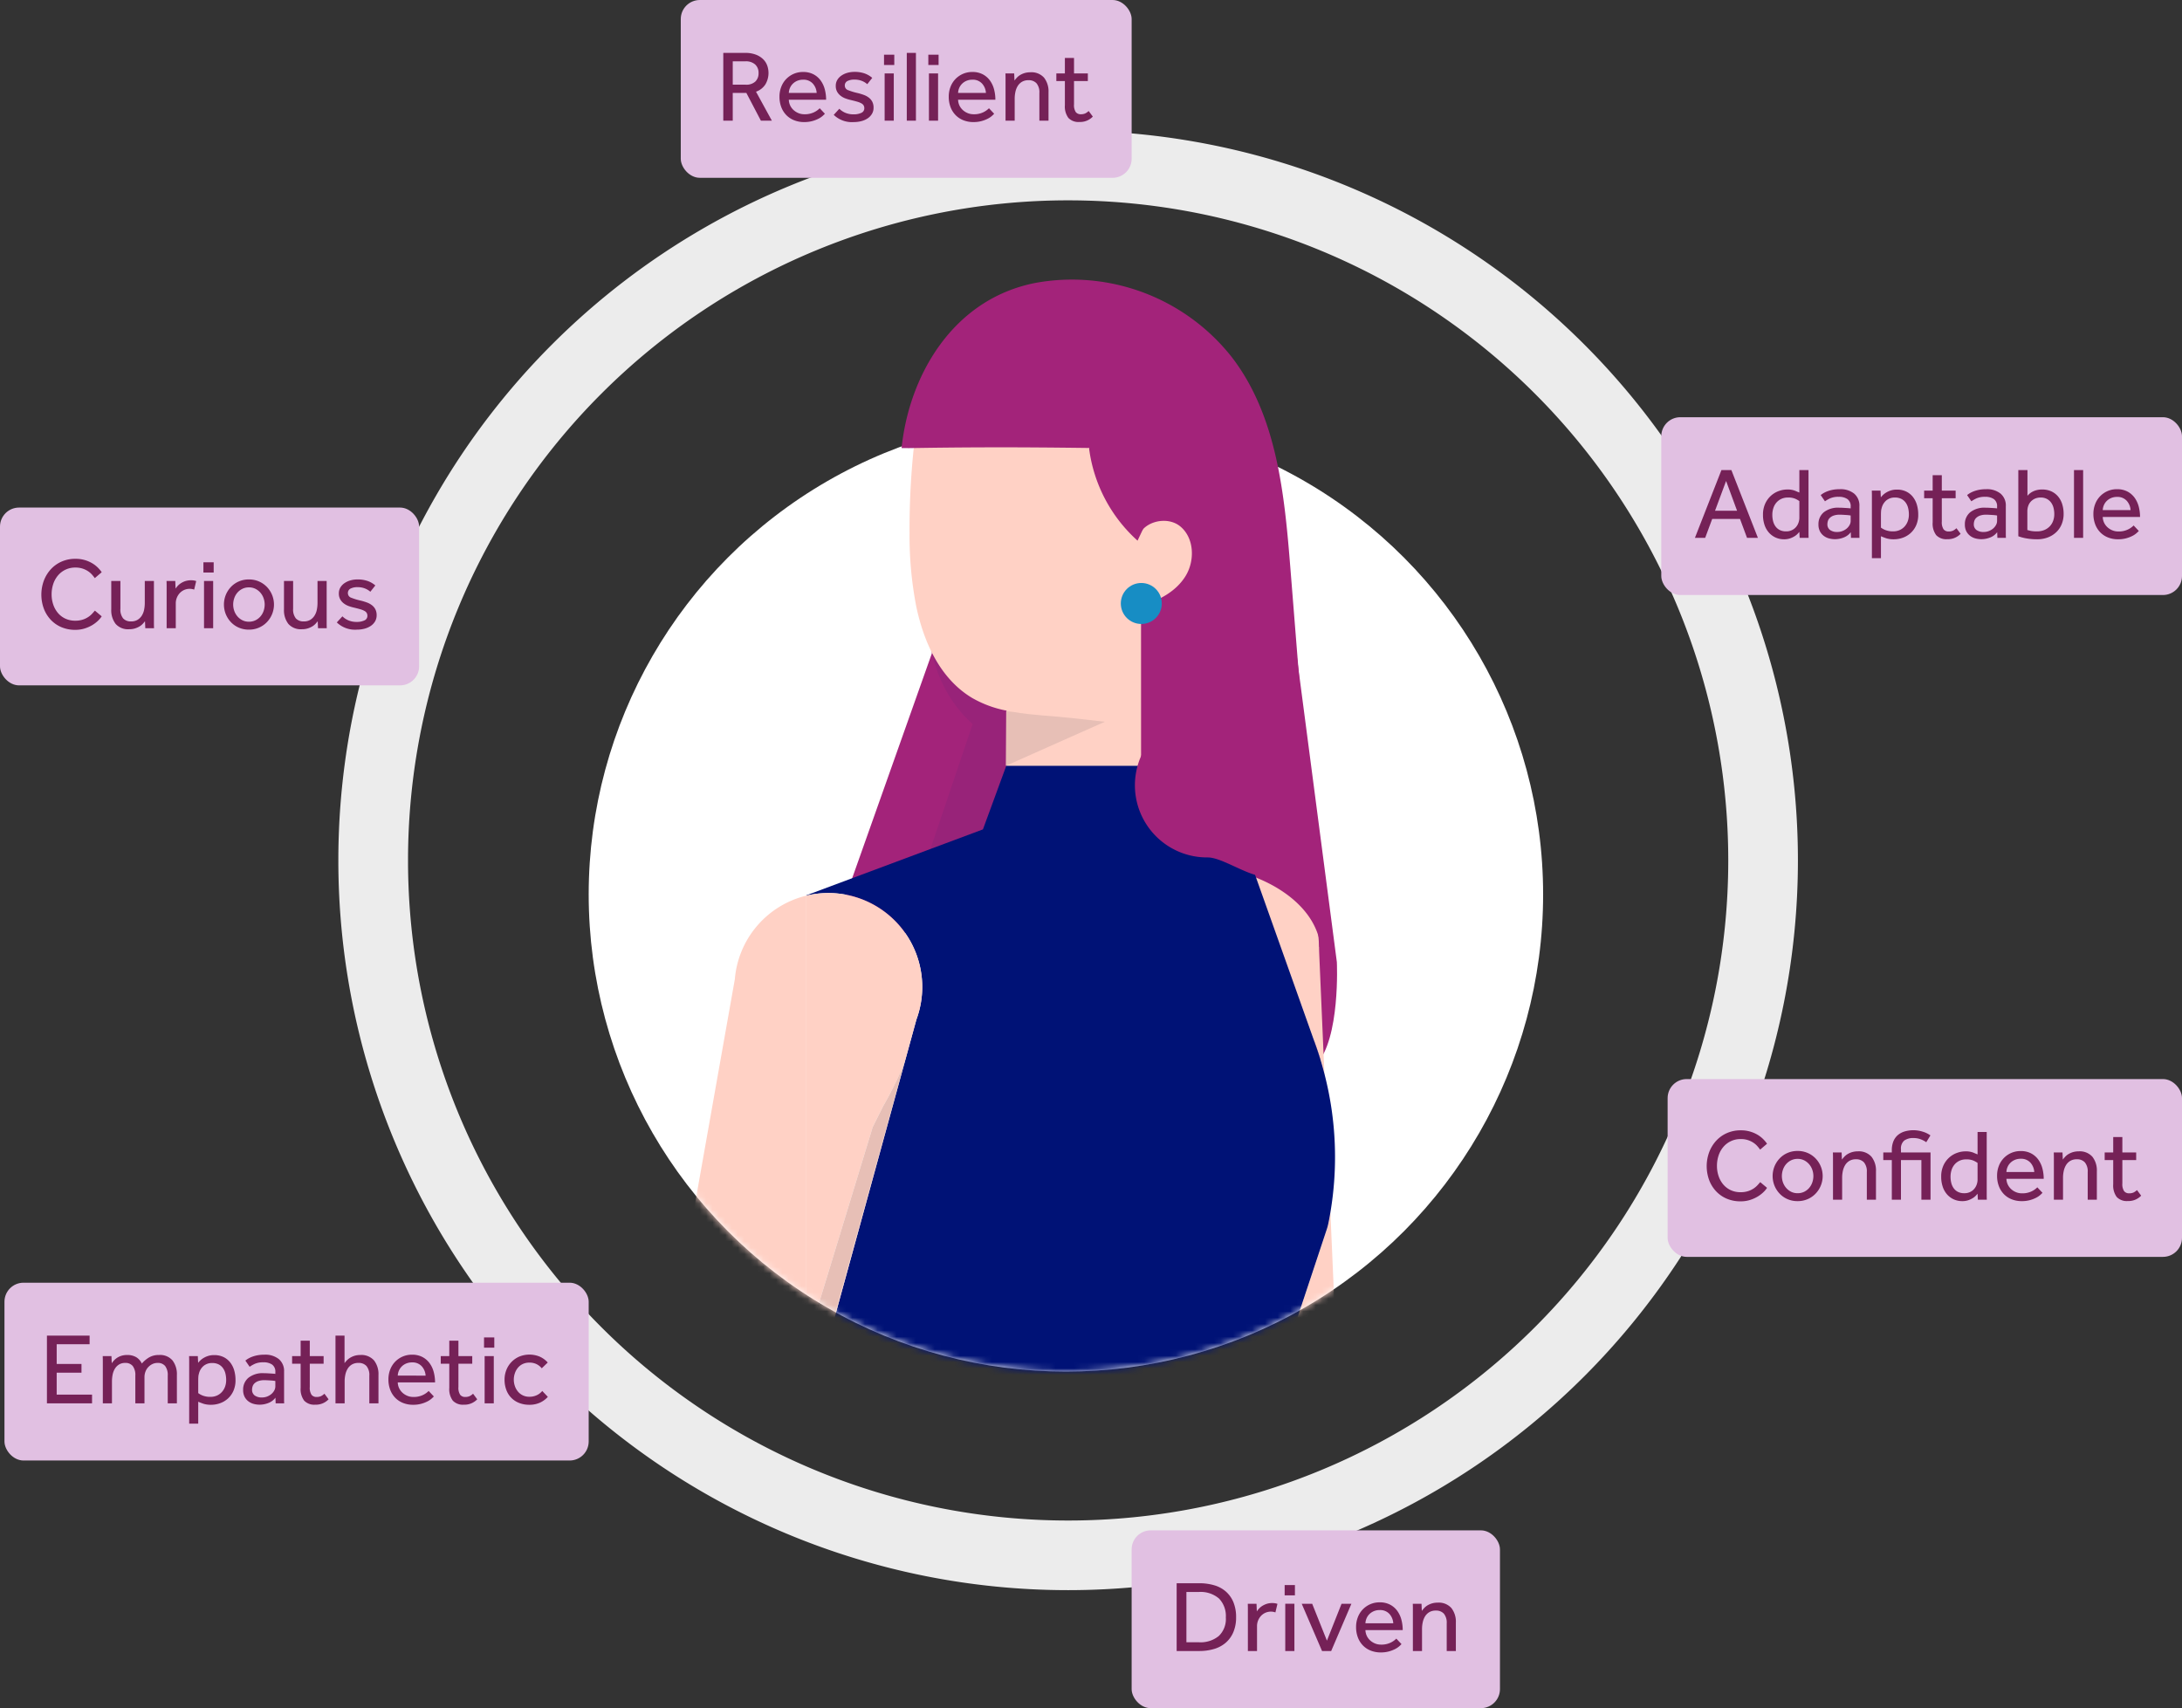 <svg xmlns="http://www.w3.org/2000/svg" width="343.606" height="269"><rect width="100%" height="100%" fill="#333333" stroke="none"/><defs><mask id="a" x="92.703" y="35" width="150.297" height="183.671" maskUnits="userSpaceOnUse"><path d="M168.149 216a75.149 75.149 0 0075.148-75.149C243.297 99.348 209.652 35 168.15 35S93 99.348 93 140.851A75.149 75.149 0 00168.149 216z" fill="#fff" fill-rule="evenodd" transform="translate(-.297)"/></mask></defs><path d="M168.203 20.572A114.922 114.922 0 1153.28 135.494 114.922 114.922 0 01168.203 20.572zm0 10.978a103.95 103.95 0 10103.95 103.95 103.95 103.95 0 00-103.95-103.95z" fill="#ececec" fill-rule="evenodd"/><rect x="261.606" y="65.703" width="82" height="28" rx="3" fill="#e1c0e2"/><path d="M271.079 74.03h1.567l4.177 10.673h-1.712l-1.105-2.976h-4.383l-1.105 2.976h-1.615zm2.464 6.4l-1.729-4.687-1.743 4.687zM283.35 83.758q-.08.097-.264.296a2.389 2.389 0 01-.488.393 3.495 3.495 0 01-.712.336 2.867 2.867 0 01-.952.143 3.182 3.182 0 01-1.311-.271 3.127 3.127 0 01-1.057-.769 3.467 3.467 0 01-.695-1.208 4.793 4.793 0 01-.248-1.592 4.118 4.118 0 01.368-1.815 3.791 3.791 0 01.935-1.248 3.694 3.694 0 011.233-.712 3.932 3.932 0 011.256-.225 3.258 3.258 0 011.248.193q.446.192.687.288V74.03h1.44v9.912q0 .36.016.76h-1.408zm0-4.847a3.696 3.696 0 00-.592-.344 2.814 2.814 0 00-1.232-.216 2.394 2.394 0 00-.968.191 2.298 2.298 0 00-.767.544 2.496 2.496 0 00-.513.865 3.408 3.408 0 00-.184 1.152 3.823 3.823 0 00.128 1 2.384 2.384 0 00.393.823 1.83 1.83 0 00.672.553 2.18 2.18 0 00.967.2 2.046 2.046 0 00.96-.209 1.96 1.96 0 00.648-.52 2.133 2.133 0 00.368-.688 2.293 2.293 0 00.12-.695zM291.446 83.806a2.472 2.472 0 01-1.096.832 3.731 3.731 0 01-1.4.273 3.6 3.6 0 01-.92-.12 2.413 2.413 0 01-.832-.4 2.105 2.105 0 01-.608-.72 2.285 2.285 0 01-.232-1.08 2.404 2.404 0 01.84-1.92 3.628 3.628 0 012.425-.72c.17 0 .351.006.544.015l.544.033c.17.01.319.021.447.032s.219.021.272.032v-.273a1.362 1.362 0 00-.504-1.19 2.31 2.31 0 00-1.368-.361 3.223 3.223 0 00-1.344.231 5.31 5.31 0 00-.832.473l-.671-.977a3.465 3.465 0 01.463-.32 3.927 3.927 0 01.64-.295 5.166 5.166 0 01.832-.225 5.816 5.816 0 011.072-.087 3.4 3.4 0 012.264.696 2.441 2.441 0 01.824 1.975v4.329c0 .261.005.482.016.664h-1.344zm-.016-2.623a2.546 2.546 0 00-.248-.04c-.123-.016-.263-.03-.424-.04l-.511-.032a8.984 8.984 0 00-.529-.017 2.81 2.81 0 00-.984.145 1.65 1.65 0 00-.592.36 1.14 1.14 0 00-.296.48 1.723 1.723 0 00-.08.504 1.078 1.078 0 00.416.92 1.883 1.883 0 001.153.312 2.182 2.182 0 00.792-.145 2.332 2.332 0 00.664-.383 1.972 1.972 0 00.464-.56 1.35 1.35 0 00.175-.656zM294.774 78.878v-.855c0-.24-.006-.493-.016-.76h1.376l.048 1.056a3.699 3.699 0 01.32-.353 2.83 2.83 0 01.52-.4 3.41 3.41 0 01.728-.327 3.089 3.089 0 01.96-.136 3.277 3.277 0 011.496.32 3.03 3.03 0 011.048.864 3.694 3.694 0 01.616 1.248 5.408 5.408 0 01.2 1.488 4.086 4.086 0 01-.344 1.744 3.617 3.617 0 01-.896 1.216 3.663 3.663 0 01-1.232.712 4.133 4.133 0 01-1.336.231 3.943 3.943 0 01-1.208-.151q-.457-.152-.856-.328v3.456h-1.424zm1.424 4.208a2.876 2.876 0 00.736.4 3.254 3.254 0 001.2.192 2.474 2.474 0 001-.199 2.303 2.303 0 00.785-.56 2.549 2.549 0 00.503-.84 3.05 3.05 0 00.176-1.056 4.208 4.208 0 00-.12-1.024 2.463 2.463 0 00-.384-.848 1.899 1.899 0 00-.68-.584 2.195 2.195 0 00-1.024-.216 2.07 2.07 0 00-1.312.424 2.275 2.275 0 00-.768 1.24 2.202 2.202 0 00-.096.552q-.016.296-.016.616zM304.342 78.462H303v-1.2h1.343v-2.431h1.44v2.431h2.177v1.2h-2.177v3.664a1.992 1.992 0 00.28 1.233.975.975 0 00.792.336 1.626 1.626 0 00.689-.128 2.176 2.176 0 00.543-.384l.657.88a2.752 2.752 0 01-2.113.848 2.173 2.173 0 01-1.736-.64 3.016 3.016 0 01-.552-2zM314.502 83.806a2.472 2.472 0 01-1.096.832 3.731 3.731 0 01-1.4.273 3.6 3.6 0 01-.92-.12 2.413 2.413 0 01-.832-.4 2.106 2.106 0 01-.608-.72 2.285 2.285 0 01-.232-1.08 2.404 2.404 0 01.84-1.92 3.628 3.628 0 012.424-.72c.17 0 .352.006.544.015l.544.033c.17.01.32.021.448.032s.218.021.272.032v-.273a1.362 1.362 0 00-.504-1.19 2.31 2.31 0 00-1.368-.361 3.223 3.223 0 00-1.344.231 5.31 5.31 0 00-.832.473l-.672-.977a3.465 3.465 0 01.464-.32 3.928 3.928 0 01.64-.295 5.166 5.166 0 01.832-.225 5.816 5.816 0 011.072-.087 3.4 3.4 0 012.264.696 2.44 2.44 0 01.824 1.975v4.329c0 .261.005.482.016.664h-1.344zm-.016-2.623a2.546 2.546 0 00-.248-.04c-.123-.016-.264-.03-.424-.04l-.512-.032a8.983 8.983 0 00-.528-.017 2.81 2.81 0 00-.984.145 1.65 1.65 0 00-.592.36 1.14 1.14 0 00-.296.48 1.723 1.723 0 00-.08.504 1.078 1.078 0 00.416.92 1.883 1.883 0 001.152.312 2.182 2.182 0 00.792-.145 2.332 2.332 0 00.664-.383 1.972 1.972 0 00.464-.56 1.35 1.35 0 00.176-.656zM317.83 74.03h1.44v4.049a2.443 2.443 0 01.312-.32 2.529 2.529 0 01.488-.329 3.016 3.016 0 01.664-.247 3.369 3.369 0 01.84-.097 3.419 3.419 0 011.464.296 3.057 3.057 0 011.064.817 3.505 3.505 0 01.648 1.223 5.086 5.086 0 01.215 1.504 4.201 4.201 0 01-.303 1.616 3.653 3.653 0 01-.857 1.264 3.91 3.91 0 01-1.32.824 4.684 4.684 0 01-1.695.296 9.43 9.43 0 01-1.697-.143 6.797 6.797 0 01-1.263-.336zm1.424 9.44q.224.065.551.137a4.881 4.881 0 00.969.071 2.985 2.985 0 001.12-.199 2.547 2.547 0 00.856-.56 2.416 2.416 0 00.551-.865 3.054 3.054 0 00.193-1.095 3.972 3.972 0 00-.12-.984 2.376 2.376 0 00-.384-.832 1.969 1.969 0 00-.664-.576 2.023 2.023 0 00-.976-.216 2.158 2.158 0 00-.92.184 2.03 2.03 0 00-.656.48 1.918 1.918 0 00-.393.688 2.597 2.597 0 00-.127.807zM326.598 74.03h1.44v10.673h-1.44zM336.806 83.615a4.656 4.656 0 01-.385.368 3.216 3.216 0 01-.664.432 5.097 5.097 0 01-.96.36 4.764 4.764 0 01-1.255.151 4.221 4.221 0 01-1.584-.288 3.512 3.512 0 01-1.233-.815 3.674 3.674 0 01-.792-1.264 4.566 4.566 0 01-.28-1.633 4.235 4.235 0 01.272-1.527 3.625 3.625 0 013.44-2.36 3.456 3.456 0 011.65.368 3.287 3.287 0 011.127.975 4.195 4.195 0 01.648 1.393 6.334 6.334 0 01.208 1.632h-5.873a2.257 2.257 0 00.216.912 2.317 2.317 0 00.536.72 2.59 2.59 0 00.769.48 2.396 2.396 0 00.912.176 3.312 3.312 0 001.552-.32 3.164 3.164 0 00.88-.624zm-1.296-3.28a2.413 2.413 0 00-.608-1.472 1.956 1.956 0 00-1.536-.609 2.303 2.303 0 00-.92.176 2.219 2.219 0 00-.696.465 2.079 2.079 0 00-.448.664 2.17 2.17 0 00-.176.775z" fill="#752157"/><g><rect y="79.931" width="66" height="28" rx="3" fill="#e1c0e2"/><path d="M16.016 97.06a3.726 3.726 0 01-.544.655 4.989 4.989 0 01-.896.697 5.56 5.56 0 01-1.216.551 4.89 4.89 0 01-1.52.224 5.453 5.453 0 01-2.16-.416A4.96 4.96 0 018 97.611a5.305 5.305 0 01-1.096-1.76 6.391 6.391 0 010-4.408A5.575 5.575 0 018 89.65a5.081 5.081 0 011.688-1.208 5.299 5.299 0 012.184-.44 5.054 5.054 0 012.696.728 4.517 4.517 0 01.864.68 4.952 4.952 0 01.584.704l-1.088.928a6.42 6.42 0 00-.456-.568 3.154 3.154 0 00-.632-.536 3.663 3.663 0 00-.848-.4 3.494 3.494 0 00-1.104-.16 3.509 3.509 0 00-2.76 1.248 4.02 4.02 0 00-.744 1.344 5.118 5.118 0 00-.256 1.632 4.92 4.92 0 00.264 1.624 4.039 4.039 0 00.744 1.32 3.407 3.407 0 001.168.88 3.59 3.59 0 001.536.32 3.715 3.715 0 001.24-.184 3.565 3.565 0 00.88-.44 3.45 3.45 0 00.592-.52q.232-.264.392-.44zM17.52 91.49h1.44v4.369a2.226 2.226 0 00.432 1.528 1.608 1.608 0 001.248.472 1.909 1.909 0 001.032-.256 2.063 2.063 0 00.664-.664 2.74 2.74 0 00.36-.928 5.412 5.412 0 00.104-1.064V91.49h1.44v6.68q0 .36.016.76H22.88l-.048-1.103a5.046 5.046 0 01-.352.415 2.311 2.311 0 01-.512.408 3.31 3.31 0 01-.704.312 3.002 3.002 0 01-.912.128 2.612 2.612 0 01-2.144-.84 3.521 3.521 0 01-.688-2.295zM26.24 93.011v-.807c0-.23-.006-.467-.016-.713H27.6l.048 1.2a3.925 3.925 0 01.336-.424 2.494 2.494 0 01.504-.424 3.158 3.158 0 01.688-.328 3.058 3.058 0 011.344-.103 2.039 2.039 0 01.376.095l-.32 1.344a2.128 2.128 0 00-2.272.552 2.363 2.363 0 00-.456.728 2.32 2.32 0 00-.168.88v3.92h-1.44zM32.032 88.547h1.616v1.617h-1.616zm.096 2.944h1.44v7.44h-1.44zM39.2 99.155a3.94 3.94 0 01-1.584-.312 3.759 3.759 0 01-1.24-.856 4.044 4.044 0 01-.816-1.256 4.092 4.092 0 010-3.056 4.044 4.044 0 01.816-1.256 3.773 3.773 0 011.24-.856 3.94 3.94 0 011.584-.312 3.866 3.866 0 012.816 1.168 4.002 4.002 0 010 5.568 3.848 3.848 0 01-1.248.856 3.901 3.901 0 01-1.568.312zm0-1.248a2.3 2.3 0 001.04-.232 2.454 2.454 0 00.783-.608 2.646 2.646 0 00.489-.863 3.062 3.062 0 00.168-1 3.01 3.01 0 00-.168-.985 2.678 2.678 0 00-.496-.872 2.539 2.539 0 00-.785-.616A2.247 2.247 0 0039.2 92.5a2.296 2.296 0 00-1.04.231 2.465 2.465 0 00-.784.608 2.64 2.64 0 00-.488.865 3.04 3.04 0 00-.168 1 2.968 2.968 0 00.168.99 2.674 2.674 0 00.495.865 2.53 2.53 0 00.785.616 2.249 2.249 0 001.032.232zM44.72 91.49h1.44v4.369a2.226 2.226 0 00.431 1.528 1.608 1.608 0 001.248.472 1.909 1.909 0 001.033-.256 2.063 2.063 0 00.663-.664 2.74 2.74 0 00.36-.928A5.412 5.412 0 0050 94.947V91.49h1.44v6.68q0 .36.016.76H50.08l-.049-1.103a5.048 5.048 0 01-.352.415 2.311 2.311 0 01-.511.408 3.31 3.31 0 01-.704.312 3.002 3.002 0 01-.913.128 2.612 2.612 0 01-2.144-.84 3.52 3.52 0 01-.688-2.295zM53.92 97.06a3.004 3.004 0 00.96.639 3.262 3.262 0 001.295.24 2.758 2.758 0 001.2-.231.765.765 0 00.48-.729.884.884 0 00-.103-.44.92.92 0 00-.352-.328 3.005 3.005 0 00-.657-.264q-.408-.12-1.016-.264a6.259 6.259 0 01-.856-.256 2.848 2.848 0 01-.76-.424 2.083 2.083 0 01-.543-.64 1.838 1.838 0 01-.208-.904 1.792 1.792 0 01.248-.952 2.202 2.202 0 01.664-.688 3.172 3.172 0 01.935-.424 4.04 4.04 0 011.08-.144 4.731 4.731 0 011.624.249 3.736 3.736 0 011.192.695l-.784.992a2.883 2.883 0 00-.84-.512 3.069 3.069 0 00-1.176-.208 2.331 2.331 0 00-1.104.224.772.772 0 00-.416.736.76.76 0 00.553.712 9.231 9.231 0 001.447.44 8.772 8.772 0 01.984.296 3.004 3.004 0 01.8.432 1.933 1.933 0 01.544.649 1.987 1.987 0 01.2.927 1.866 1.866 0 01-.256.984 2.247 2.247 0 01-.688.713 3.225 3.225 0 01-.991.431 4.69 4.69 0 01-1.169.144 4.12 4.12 0 01-3.168-1.136z" fill="#752157"/></g><g><rect x="107.203" width="71" height="28" rx="3" fill="#e1c0e2"/><path d="M113.898 8.328h3.409a4.695 4.695 0 011.728.28 3.34 3.34 0 011.144.72 2.684 2.684 0 01.64 1 3.52 3.52 0 01-.28 2.944 2.872 2.872 0 01-1.488 1.168l2.495 4.56h-1.727l-2.288-4.368h-2.144V19h-1.489zm3.537 5.008a2.073 2.073 0 001.512-.496 1.778 1.778 0 00.504-1.328 1.747 1.747 0 00-.544-1.368 2.173 2.173 0 00-1.504-.488h-2.016v3.68zM129.898 17.912a4.614 4.614 0 01-.383.368 3.256 3.256 0 01-.664.432 5.11 5.11 0 01-.96.36 4.772 4.772 0 01-1.256.152 4.22 4.22 0 01-1.584-.288 3.504 3.504 0 01-1.233-.816 3.666 3.666 0 01-.792-1.264 4.566 4.566 0 01-.28-1.632 4.235 4.235 0 01.273-1.528 3.643 3.643 0 01.768-1.232 3.692 3.692 0 011.175-.824 3.634 3.634 0 011.497-.304 3.451 3.451 0 011.647.368 3.279 3.279 0 011.128.976 4.186 4.186 0 01.648 1.392 6.334 6.334 0 01.208 1.632h-5.871a2.24 2.24 0 00.216.912 2.302 2.302 0 00.536.72 2.576 2.576 0 00.768.48 2.394 2.394 0 00.911.176 3.314 3.314 0 001.553-.32 3.164 3.164 0 00.88-.624zm-1.295-3.28a2.412 2.412 0 00-.608-1.472 1.955 1.955 0 00-1.536-.608 2.303 2.303 0 00-.92.176 2.216 2.216 0 00-.696.464 2.066 2.066 0 00-.448.664 2.17 2.17 0 00-.176.776zM132.17 17.128a3.005 3.005 0 00.96.64 3.262 3.262 0 001.296.24 2.758 2.758 0 001.2-.232.765.765 0 00.48-.728.884.884 0 00-.103-.44.92.92 0 00-.352-.328 3.004 3.004 0 00-.657-.264q-.408-.12-1.016-.264a6.256 6.256 0 01-.856-.256 2.848 2.848 0 01-.76-.424 2.084 2.084 0 01-.544-.64 1.838 1.838 0 01-.208-.904 1.792 1.792 0 01.248-.952 2.202 2.202 0 01.665-.688 3.172 3.172 0 01.935-.424 4.04 4.04 0 011.08-.144 4.731 4.731 0 011.624.248 3.736 3.736 0 011.192.696l-.784.992a2.883 2.883 0 00-.84-.512 3.069 3.069 0 00-1.176-.208 2.331 2.331 0 00-1.104.224.772.772 0 00-.416.736.76.76 0 00.553.712 9.232 9.232 0 001.447.44 8.772 8.772 0 01.984.296 3.004 3.004 0 01.8.432 1.933 1.933 0 01.544.648 1.987 1.987 0 01.2.928 1.866 1.866 0 01-.256.984 2.247 2.247 0 01-.688.712 3.226 3.226 0 01-.991.432 4.691 4.691 0 01-1.169.144 4.12 4.12 0 01-3.168-1.136zM139.21 8.616h1.616v1.616h-1.616zm.096 2.944h1.44V19h-1.44zM142.794 8.328h1.44V19h-1.44zM146.186 8.616h1.616v1.616h-1.616zm.096 2.944h1.44V19h-1.44zM156.553 17.912a4.614 4.614 0 01-.383.368 3.256 3.256 0 01-.665.432 5.11 5.11 0 01-.96.36 4.772 4.772 0 01-1.255.152 4.22 4.22 0 01-1.584-.288 3.504 3.504 0 01-1.233-.816 3.666 3.666 0 01-.792-1.264 4.565 4.565 0 01-.28-1.632 4.235 4.235 0 01.272-1.528 3.643 3.643 0 01.768-1.232 3.693 3.693 0 011.176-.824 3.634 3.634 0 011.496-.304 3.45 3.45 0 011.648.368 3.278 3.278 0 011.128.976 4.186 4.186 0 01.648 1.392 6.334 6.334 0 01.208 1.632h-5.871a2.24 2.24 0 00.215.912 2.302 2.302 0 00.537.72 2.576 2.576 0 00.768.48 2.394 2.394 0 00.911.176 3.314 3.314 0 001.552-.32 3.164 3.164 0 00.88-.624zm-1.296-3.28a2.412 2.412 0 00-.608-1.472 1.955 1.955 0 00-1.536-.608 2.303 2.303 0 00-.92.176 2.217 2.217 0 00-.695.464 2.066 2.066 0 00-.449.664 2.17 2.17 0 00-.175.776zM158.346 13.176v-.856c0-.24-.006-.493-.016-.76h1.376l.048 1.12c.096-.128.213-.269.352-.424a2.407 2.407 0 01.512-.424 3.041 3.041 0 01.712-.32 3.08 3.08 0 01.92-.128 2.648 2.648 0 012.16.848 3.497 3.497 0 01.703 2.304V19h-1.44v-4.352a2.21 2.21 0 00-.447-1.528 1.631 1.631 0 00-1.265-.488 1.959 1.959 0 00-1.04.256 1.985 1.985 0 00-.664.664 2.984 2.984 0 00-.36.928 5.034 5.034 0 00-.111 1.064V19h-1.44zM167.69 12.76h-1.344v-1.2h1.344V9.128h1.44v2.432h2.176v1.2h-2.177v3.664a1.989 1.989 0 00.28 1.232.974.974 0 00.793.336 1.624 1.624 0 00.688-.128 2.168 2.168 0 00.544-.384l.656.88a2.754 2.754 0 01-2.112.848 2.171 2.171 0 01-1.736-.64 3.016 3.016 0 01-.552-2z" fill="#752157"/></g><g><rect x="178.203" y="241" width="58" height="28" rx="3" fill="#e1c0e2"/><path d="M185.29 249.328h3.569a8.244 8.244 0 012.327.312 4.841 4.841 0 011.832.976 4.521 4.521 0 011.2 1.672 6.065 6.065 0 01.433 2.4 5.874 5.874 0 01-.433 2.344 4.532 4.532 0 01-1.2 1.664 4.919 4.919 0 01-1.84.984 8.118 8.118 0 01-2.336.32h-3.551zm3.52 9.296a4.537 4.537 0 003.112-.984 3.693 3.693 0 001.113-2.92 3.95 3.95 0 00-1.073-2.984 4.447 4.447 0 00-3.2-1.032h-1.935v7.92zM196.506 254.08v-.808c0-.229-.005-.466-.015-.712h1.376l.048 1.2a3.867 3.867 0 01.336-.424 2.504 2.504 0 01.503-.424 3.173 3.173 0 01.689-.328 2.746 2.746 0 01.903-.136 2.783 2.783 0 01.44.032 2.057 2.057 0 01.377.096l-.32 1.344a2.128 2.128 0 00-2.272.552 2.354 2.354 0 00-.456.728 2.32 2.32 0 00-.168.88V260h-1.44zM202.298 249.616h1.617v1.616h-1.617zm.096 2.944h1.44V260h-1.44zM204.986 252.56h1.648l2.32 5.808 2.304-5.808h1.552l-3.184 7.44h-1.44zM220.698 258.912a4.462 4.462 0 01-.384.368 3.243 3.243 0 01-.664.432 5.097 5.097 0 01-.96.36 4.77 4.77 0 01-1.256.152 4.222 4.222 0 01-1.584-.288 3.513 3.513 0 01-1.232-.816 3.674 3.674 0 01-.792-1.264 4.566 4.566 0 01-.28-1.632 4.235 4.235 0 01.272-1.528 3.625 3.625 0 013.44-2.36 3.449 3.449 0 011.648.368 3.27 3.27 0 011.128.976 4.178 4.178 0 01.648 1.392 6.334 6.334 0 01.208 1.632h-5.872a2.256 2.256 0 00.216.912 2.317 2.317 0 00.536.72 2.579 2.579 0 00.769.48 2.391 2.391 0 00.91.176 3.316 3.316 0 001.553-.32 3.164 3.164 0 00.88-.624zm-1.296-3.28a2.411 2.411 0 00-.607-1.472 1.956 1.956 0 00-1.537-.608 2.3 2.3 0 00-.92.176 2.219 2.219 0 00-.696.464 2.066 2.066 0 00-.448.664 2.19 2.19 0 00-.176.776zM222.49 254.176v-.856c0-.24-.005-.493-.016-.76h1.376l.048 1.12a6.82 6.82 0 01.353-.424 2.404 2.404 0 01.511-.424 3.05 3.05 0 01.712-.32 3.085 3.085 0 01.92-.128 2.648 2.648 0 012.16.848 3.494 3.494 0 01.704 2.304V260h-1.44v-4.352a2.212 2.212 0 00-.447-1.528 1.632 1.632 0 00-1.265-.488 1.959 1.959 0 00-1.04.256 1.99 1.99 0 00-.664.664 2.984 2.984 0 00-.36.928 5.003 5.003 0 00-.112 1.064V260h-1.44z" fill="#752157"/></g><g><rect x=".703" y="202" width="92" height="28" rx="3" fill="#e1c0e2"/><path d="M7.39 210.328h6.72v1.36H8.928v3.104h3.904v1.376H8.927v3.456h5.568V221H7.39zM16.191 215.176v-.856c0-.24-.006-.493-.016-.76h1.376l.048 1.12a3.925 3.925 0 01.336-.424 2.607 2.607 0 01.496-.424 2.788 2.788 0 01.68-.32 2.922 2.922 0 01.904-.128 2.733 2.733 0 011.432.344 2.336 2.336 0 01.888 1 4.73 4.73 0 011.096-.936 2.96 2.96 0 011.608-.408 2.568 2.568 0 012.128.856 3.56 3.56 0 01.688 2.296V221h-1.44v-4.352a2.358 2.358 0 00-.408-1.528 1.466 1.466 0 00-1.192-.488 1.844 1.844 0 00-.824.184 2.18 2.18 0 00-.656.488 2.142 2.142 0 00-.432.712 2.43 2.43 0 00-.152.856V221h-1.44v-4.352a2.358 2.358 0 00-.408-1.528 1.447 1.447 0 00-1.176-.488 1.81 1.81 0 00-.992.256 2.03 2.03 0 00-.648.664 2.842 2.842 0 00-.352.936 5.41 5.41 0 00-.104 1.056V221h-1.44zM29.791 215.176v-.856c0-.24-.006-.493-.016-.76h1.376l.048 1.056a3.836 3.836 0 01.32-.352 2.851 2.851 0 01.52-.4 3.41 3.41 0 01.728-.328 3.088 3.088 0 01.96-.136 3.28 3.28 0 011.496.32 3.027 3.027 0 011.048.864 3.695 3.695 0 01.616 1.248 5.427 5.427 0 01.2 1.488 4.086 4.086 0 01-.344 1.744 3.616 3.616 0 01-.896 1.216 3.67 3.67 0 01-1.232.712 4.13 4.13 0 01-1.336.232 3.947 3.947 0 01-1.208-.152q-.456-.152-.856-.328v3.456H29.79zm1.424 4.208a2.872 2.872 0 00.736.4 3.256 3.256 0 001.2.192 2.473 2.473 0 001-.2 2.303 2.303 0 00.784-.56 2.532 2.532 0 00.504-.84 3.05 3.05 0 00.176-1.056 4.208 4.208 0 00-.12-1.024 2.454 2.454 0 00-.384-.848 1.897 1.897 0 00-.68-.584 2.197 2.197 0 00-1.024-.216 2.067 2.067 0 00-1.312.424 2.273 2.273 0 00-.768 1.24 2.247 2.247 0 00-.096.552q-.016.296-.016.616zM43.375 220.104a2.471 2.471 0 01-1.097.832 3.73 3.73 0 01-1.4.272 3.597 3.597 0 01-.92-.12 2.409 2.409 0 01-.831-.4 2.101 2.101 0 01-.608-.72 2.291 2.291 0 01-.232-1.08 2.402 2.402 0 01.84-1.92 3.627 3.627 0 012.424-.72c.17 0 .351.006.544.016l.544.032q.255.016.448.032a2.731 2.731 0 01.272.032v-.272a1.362 1.362 0 00-.504-1.192 2.31 2.31 0 00-1.369-.36 3.225 3.225 0 00-1.343.232 5.356 5.356 0 00-.832.472l-.672-.976a3.464 3.464 0 01.464-.32 3.932 3.932 0 01.64-.296 5.165 5.165 0 01.832-.224 5.806 5.806 0 011.072-.088 3.402 3.402 0 012.264.696 2.442 2.442 0 01.824 1.976v4.328c0 .262.005.482.016.664h-1.344zm-.017-2.624a2.5 2.5 0 00-.248-.04c-.122-.016-.263-.029-.423-.04l-.512-.032a8.97 8.97 0 00-.528-.016 2.805 2.805 0 00-.984.144 1.65 1.65 0 00-.592.36 1.141 1.141 0 00-.296.48 1.739 1.739 0 00-.08.504 1.078 1.078 0 00.415.92 1.884 1.884 0 001.153.312 2.182 2.182 0 00.792-.144 2.325 2.325 0 00.664-.384 1.957 1.957 0 00.464-.56 1.35 1.35 0 00.176-.656zM47.342 214.76H46v-1.2h1.343v-2.432h1.44v2.432h2.177v1.2h-2.177v3.664a1.989 1.989 0 00.28 1.232.974.974 0 00.793.336 1.623 1.623 0 00.688-.128 2.168 2.168 0 00.544-.384l.656.88a2.752 2.752 0 01-2.113.848 2.171 2.171 0 01-1.735-.64 3.016 3.016 0 01-.553-2zM52.83 210.328h1.424v4.336a5.32 5.32 0 01.352-.416 2.539 2.539 0 01.513-.416 3.076 3.076 0 01.703-.32 3.002 3.002 0 01.912-.128 2.648 2.648 0 012.16.848 3.497 3.497 0 01.705 2.304V221h-1.44v-4.352a2.21 2.21 0 00-.449-1.528 1.63 1.63 0 00-1.264-.488 1.959 1.959 0 00-1.04.256 1.98 1.98 0 00-.663.664 2.985 2.985 0 00-.36.928 5.034 5.034 0 00-.112 1.064V221h-1.44zM68.318 219.912a4.612 4.612 0 01-.384.368 3.256 3.256 0 01-.664.432 5.11 5.11 0 01-.96.36 4.772 4.772 0 01-1.256.152 4.22 4.22 0 01-1.584-.288 3.504 3.504 0 01-1.232-.816 3.667 3.667 0 01-.792-1.264 4.566 4.566 0 01-.28-1.632 4.235 4.235 0 01.272-1.528 3.643 3.643 0 01.768-1.232 3.692 3.692 0 011.176-.824 3.634 3.634 0 011.496-.304 3.45 3.45 0 011.648.368 3.278 3.278 0 011.128.976 4.186 4.186 0 01.648 1.392 6.334 6.334 0 01.208 1.632h-5.872a2.24 2.24 0 00.216.912 2.302 2.302 0 00.536.72 2.576 2.576 0 00.768.48 2.394 2.394 0 00.912.176 3.314 3.314 0 001.552-.32 3.164 3.164 0 00.88-.624zm-1.296-3.28a2.412 2.412 0 00-.608-1.472 1.955 1.955 0 00-1.536-.608 2.303 2.303 0 00-.92.176 2.217 2.217 0 00-.696.464 2.066 2.066 0 00-.448.664 2.17 2.17 0 00-.176.776zM70.75 214.76h-1.344v-1.2h1.344v-2.432h1.44v2.432h2.176v1.2H72.19v3.664a1.993 1.993 0 00.28 1.232.975.975 0 00.792.336 1.626 1.626 0 00.688-.128 2.16 2.16 0 00.544-.384l.656.88a2.752 2.752 0 01-2.112.848 2.174 2.174 0 01-1.736-.64 3.022 3.022 0 01-.552-2zM76.222 210.616h1.616v1.616h-1.616zm.095 2.944h1.44V221h-1.44zM86.27 219.976a3.759 3.759 0 01-1.224.904 3.914 3.914 0 01-1.689.344 4.276 4.276 0 01-1.624-.296 3.458 3.458 0 01-2.007-2.064 4.51 4.51 0 01-.273-1.592 4.104 4.104 0 01.288-1.536 3.805 3.805 0 012.04-2.104 4.217 4.217 0 013.24.024 3.735 3.735 0 011.233.912l-.944.912a2.436 2.436 0 00-.817-.656 2.507 2.507 0 00-1.136-.24 2.392 2.392 0 00-1.032.216 2.232 2.232 0 00-.767.592 2.745 2.745 0 00-.48.864 3.118 3.118 0 00-.169 1.016 3.075 3.075 0 00.168 1 2.729 2.729 0 00.48.864 2.273 2.273 0 001.8.824 2.687 2.687 0 001.176-.248 2.423 2.423 0 00.857-.664z" fill="#752157"/></g><g><rect x="262.606" y="169.931" width="81" height="28" rx="3" fill="#e1c0e2"/><path d="M278.262 187.059a3.704 3.704 0 01-.544.656 4.984 4.984 0 01-.895.696 5.58 5.58 0 01-1.216.552 4.892 4.892 0 01-1.52.224 5.455 5.455 0 01-2.16-.416 4.957 4.957 0 01-1.68-1.16 5.289 5.289 0 01-1.096-1.76 6.383 6.383 0 010-4.409 5.558 5.558 0 011.096-1.792 5.079 5.079 0 011.687-1.208 5.3 5.3 0 012.185-.44 5.058 5.058 0 012.696.728 4.5 4.5 0 01.863.681 4.952 4.952 0 01.584.703l-1.088.929a6.419 6.419 0 00-.456-.568 3.14 3.14 0 00-.631-.537 3.659 3.659 0 00-.848-.399 3.5 3.5 0 00-1.105-.16 3.507 3.507 0 00-2.76 1.248 4.029 4.029 0 00-.744 1.344 5.118 5.118 0 00-.255 1.632 4.92 4.92 0 00.263 1.624 4.048 4.048 0 00.744 1.32 3.412 3.412 0 001.168.88 3.592 3.592 0 001.537.32 3.716 3.716 0 001.24-.185 3.574 3.574 0 00.88-.439 3.426 3.426 0 00.591-.52q.232-.264.393-.44zM283.079 189.154a3.939 3.939 0 01-1.584-.311 3.753 3.753 0 01-1.24-.857 4.046 4.046 0 01-.817-1.256 4.092 4.092 0 010-3.055 4.046 4.046 0 01.816-1.256 3.768 3.768 0 011.24-.857 3.939 3.939 0 011.585-.311 3.899 3.899 0 011.567.311 3.853 3.853 0 011.248.857 4 4 0 010 5.567 3.838 3.838 0 01-1.248.857 3.899 3.899 0 01-1.567.311zm0-1.248a2.3 2.3 0 001.04-.231 2.452 2.452 0 00.783-.609 2.637 2.637 0 00.488-.863 3.05 3.05 0 00.168-1 2.997 2.997 0 00-.168-.984 2.67 2.67 0 00-.496-.872 2.533 2.533 0 00-.784-.617 2.245 2.245 0 00-1.031-.231 2.293 2.293 0 00-1.04.231 2.46 2.46 0 00-.785.609 2.642 2.642 0 00-.488.864 3.04 3.04 0 00-.168 1 2.968 2.968 0 00.168.991 2.684 2.684 0 00.496.865 2.53 2.53 0 00.784.616 2.246 2.246 0 001.033.231zM288.647 183.106v-.855c0-.24-.006-.493-.017-.76h1.376l.048 1.12c.097-.129.214-.27.353-.424a2.404 2.404 0 01.512-.424 3.05 3.05 0 01.711-.32 3.085 3.085 0 01.92-.129 2.648 2.648 0 012.16.85 3.494 3.494 0 01.705 2.303v4.464h-1.44v-4.352a2.212 2.212 0 00-.448-1.528 1.632 1.632 0 00-1.265-.488 1.96 1.96 0 00-1.04.255 1.99 1.99 0 00-.664.664 2.984 2.984 0 00-.36.93 5.003 5.003 0 00-.111 1.063v3.456h-1.44zM297.91 182.69h-1.344v-1.2h1.344v-.32a3.696 3.696 0 01.264-1.472 2.538 2.538 0 01.728-.983 2.992 2.992 0 011.088-.552 4.941 4.941 0 011.345-.177 5 5 0 011.376.208 4.177 4.177 0 011.279.609l-.655 1.072a3.967 3.967 0 00-.89-.464 3.077 3.077 0 00-1.11-.192 2.39 2.39 0 00-1.464.391 1.629 1.629 0 00-.52 1.385v.495h4.655v7.44h-1.44v-6.24h-3.216v6.24h-1.44zM311.414 187.986q-.08.097-.264.296a2.388 2.388 0 01-.488.393 3.495 3.495 0 01-.712.336 2.867 2.867 0 01-.952.143 3.182 3.182 0 01-1.312-.271 3.127 3.127 0 01-1.057-.769 3.466 3.466 0 01-.695-1.208 4.793 4.793 0 01-.248-1.592 4.118 4.118 0 01.368-1.815 3.791 3.791 0 01.936-1.248 3.694 3.694 0 011.232-.712 3.932 3.932 0 011.256-.224 3.258 3.258 0 011.248.192q.447.192.688.288v-3.536h1.44v9.912q0 .36.016.76h-1.409zm0-4.847a3.697 3.697 0 00-.592-.344 2.814 2.814 0 00-1.233-.216 2.394 2.394 0 00-.967.192 2.298 2.298 0 00-.768.543 2.496 2.496 0 00-.513.865 3.409 3.409 0 00-.183 1.152 3.823 3.823 0 00.128 1 2.384 2.384 0 00.392.823 1.83 1.83 0 00.672.553 2.18 2.18 0 00.968.2 2.046 2.046 0 00.96-.209 1.96 1.96 0 00.647-.52 2.134 2.134 0 00.369-.688 2.293 2.293 0 00.12-.695zM321.637 187.843a4.462 4.462 0 01-.384.368 3.243 3.243 0 01-.664.432 5.097 5.097 0 01-.96.36 4.77 4.77 0 01-1.255.151 4.222 4.222 0 01-1.584-.288 3.513 3.513 0 01-1.233-.815 3.674 3.674 0 01-.792-1.264 4.566 4.566 0 01-.28-1.633 4.235 4.235 0 01.272-1.527 3.625 3.625 0 013.44-2.36 3.449 3.449 0 011.648.368 3.27 3.27 0 011.128.975 4.178 4.178 0 01.649 1.393 6.335 6.335 0 01.208 1.632h-5.872a2.257 2.257 0 00.215.912 2.317 2.317 0 00.536.72 2.578 2.578 0 00.769.48 2.391 2.391 0 00.911.176 3.316 3.316 0 001.553-.32 3.164 3.164 0 00.88-.624zm-1.296-3.28a2.412 2.412 0 00-.607-1.472 1.956 1.956 0 00-1.536-.609 2.3 2.3 0 00-.92.176 2.219 2.219 0 00-.696.465 2.066 2.066 0 00-.449.664 2.19 2.19 0 00-.175.776zM323.43 183.106v-.855c0-.24-.006-.493-.016-.76h1.376l.047 1.12c.097-.129.214-.27.353-.424a2.405 2.405 0 01.512-.424 3.05 3.05 0 01.712-.32 3.084 3.084 0 01.92-.129 2.648 2.648 0 012.16.85 3.494 3.494 0 01.704 2.303v4.464h-1.44v-4.352a2.212 2.212 0 00-.448-1.528 1.632 1.632 0 00-1.264-.488 1.96 1.96 0 00-1.04.255 1.99 1.99 0 00-.665.664 2.984 2.984 0 00-.359.93 5.002 5.002 0 00-.112 1.063v3.456h-1.44zM332.774 182.69h-1.344v-1.2h1.344v-2.431h1.44v2.431h2.176v1.2h-2.176v3.664a1.993 1.993 0 00.28 1.233.975.975 0 00.792.336 1.626 1.626 0 00.688-.128 2.16 2.16 0 00.544-.384l.656.88a2.752 2.752 0 01-2.112.848 2.174 2.174 0 01-1.736-.64 3.022 3.022 0 01-.552-2z" fill="#752157"/></g><circle cx="167.851" cy="140.851" r="75.149" fill="#fff"/><g mask="url(#a)"><path fill="#a3237a" d="M147.448 100.904l-16.432 46.362 30.81-.881 4.695-43.72-19.073-1.761z"/><path d="M146.159 96.862s-.725 10.249 7.007 17.167l-9.985 29.544 19.208-7.122 4.748-37.653z" fill="#982379"/><path d="M190.43 95.302l-1.658-25.276-13.986-9.245s-29.983 3.13-30.6 7.229a121.877 121.877 0 00-.956 15.905 58.32 58.32 0 001.056 11.595c1.183 5.583 3.71 11.35 8.795 14.399a17.434 17.434 0 005.42 2.002v12.317h24.283v-14.78c.158-.051.316-.1.474-.153z" fill="#ffd1c5"/><path d="M199.562 67.888l10.958 83.627s.577 12.111-3.269 16.148" fill="#a3237a"/><path d="M159.463 112.1c-.657-.055-1.016-.102-1.016-.102l-.054 8.6 15.587-6.935-5.122-.577c-2.98-.337-6.268-.434-9.395-.985z" fill="#e7bfb6"/><circle cx="190.639" cy="149.116" r="17.058" fill="#ffd1c5"/><path d="M141.976 70.557c0 .005 1.064.009 1.064.014 16.51-.28 26.896-.014 36.002.064.03 6.444.061 8.062.09 14.506.323-2.856 4.46-4.075 6.697-2.268s2.371 5.395.865 7.843-4.243 3.893-7.013 4.663l.011 37.82c5.234 2.355 11.137 2.711 16.601 4.469s10.956 5.678 11.664 11.374l-4.762-59.64c-.925-11.583-2.112-23.876-9.174-33.102a32.035 32.035 0 00-30.98-11.746c-13.077 2.57-19.897 14.69-21.065 26.003z" fill="#a3237a"/><path d="M171.51 70.681a23.574 23.574 0 007.621 14.46l3.527-7.417 1.467-12.911-10.853-2.641z" fill="#a3237a"/><circle cx="179.725" cy="95.035" r="3.227" fill="#178dc4"/><path d="M208.903 193.67l-8.297 25h10.097l-1.2-27.75q-.15.886-.33 1.768a8.05 8.05 0 01-.27.982zM208.56 169.096l-.864-19.98-5.854.47 5.366 15.085c.52 1.458.966 2.935 1.352 4.425z" fill="#ffd1c5"/><path d="M191.175 218.667h9.431l8.297-25a8.05 8.05 0 00.27-.985q.183-.882.33-1.769l-.943-21.82a52.32 52.32 0 00-1.35-4.425l-5.365-15.086-3.153.253z" fill="#ffd1c5"/><path d="M208.56 169.096a52.304 52.304 0 00-1.349-4.425l-5.366-15.086-5.94-16.694-13.176-4.384.02-7.905H158.46l-3.674 10.01-27.805 10.38v.053a14.789 14.789 0 0117.33 19.505l-15.951 58.117h72.246l8.297-25a8.053 8.053 0 00.27-.985q.183-.882.33-1.769a52.276 52.276 0 00-.943-21.817z" fill="#001276"/><path d="M126.98 211.731v-70.686a14.79 14.79 0 00-11.263 13.162l-11.433 64.46h20.58z" fill="#ffd1c5"/><path d="M137.428 177.489l1.67-3.34a55.943 55.943 0 003.34-6.829l-14.186 51.35h.107l15.952-58.116a14.79 14.79 0 00-17.331-19.508v70.685z" fill="#ffd1c5"/><path fill="#e7bfb6" d="M126.98 211.732l-2.116 6.936h2.116v-6.936zM139.097 174.149l-1.67 3.34-10.446 34.241v6.937h1.271l14.185-51.35a55.944 55.944 0 01-3.34 6.832z"/><path d="M190.187 112.303a11.363 11.363 0 100 22.725c2.786 0 8.136 4.36 10.293 2.54 2.295-1.928 1.07-10.413 1.07-13.902a11.363 11.363 0 00-11.363-11.363z" fill="#a3237a"/></g></svg>